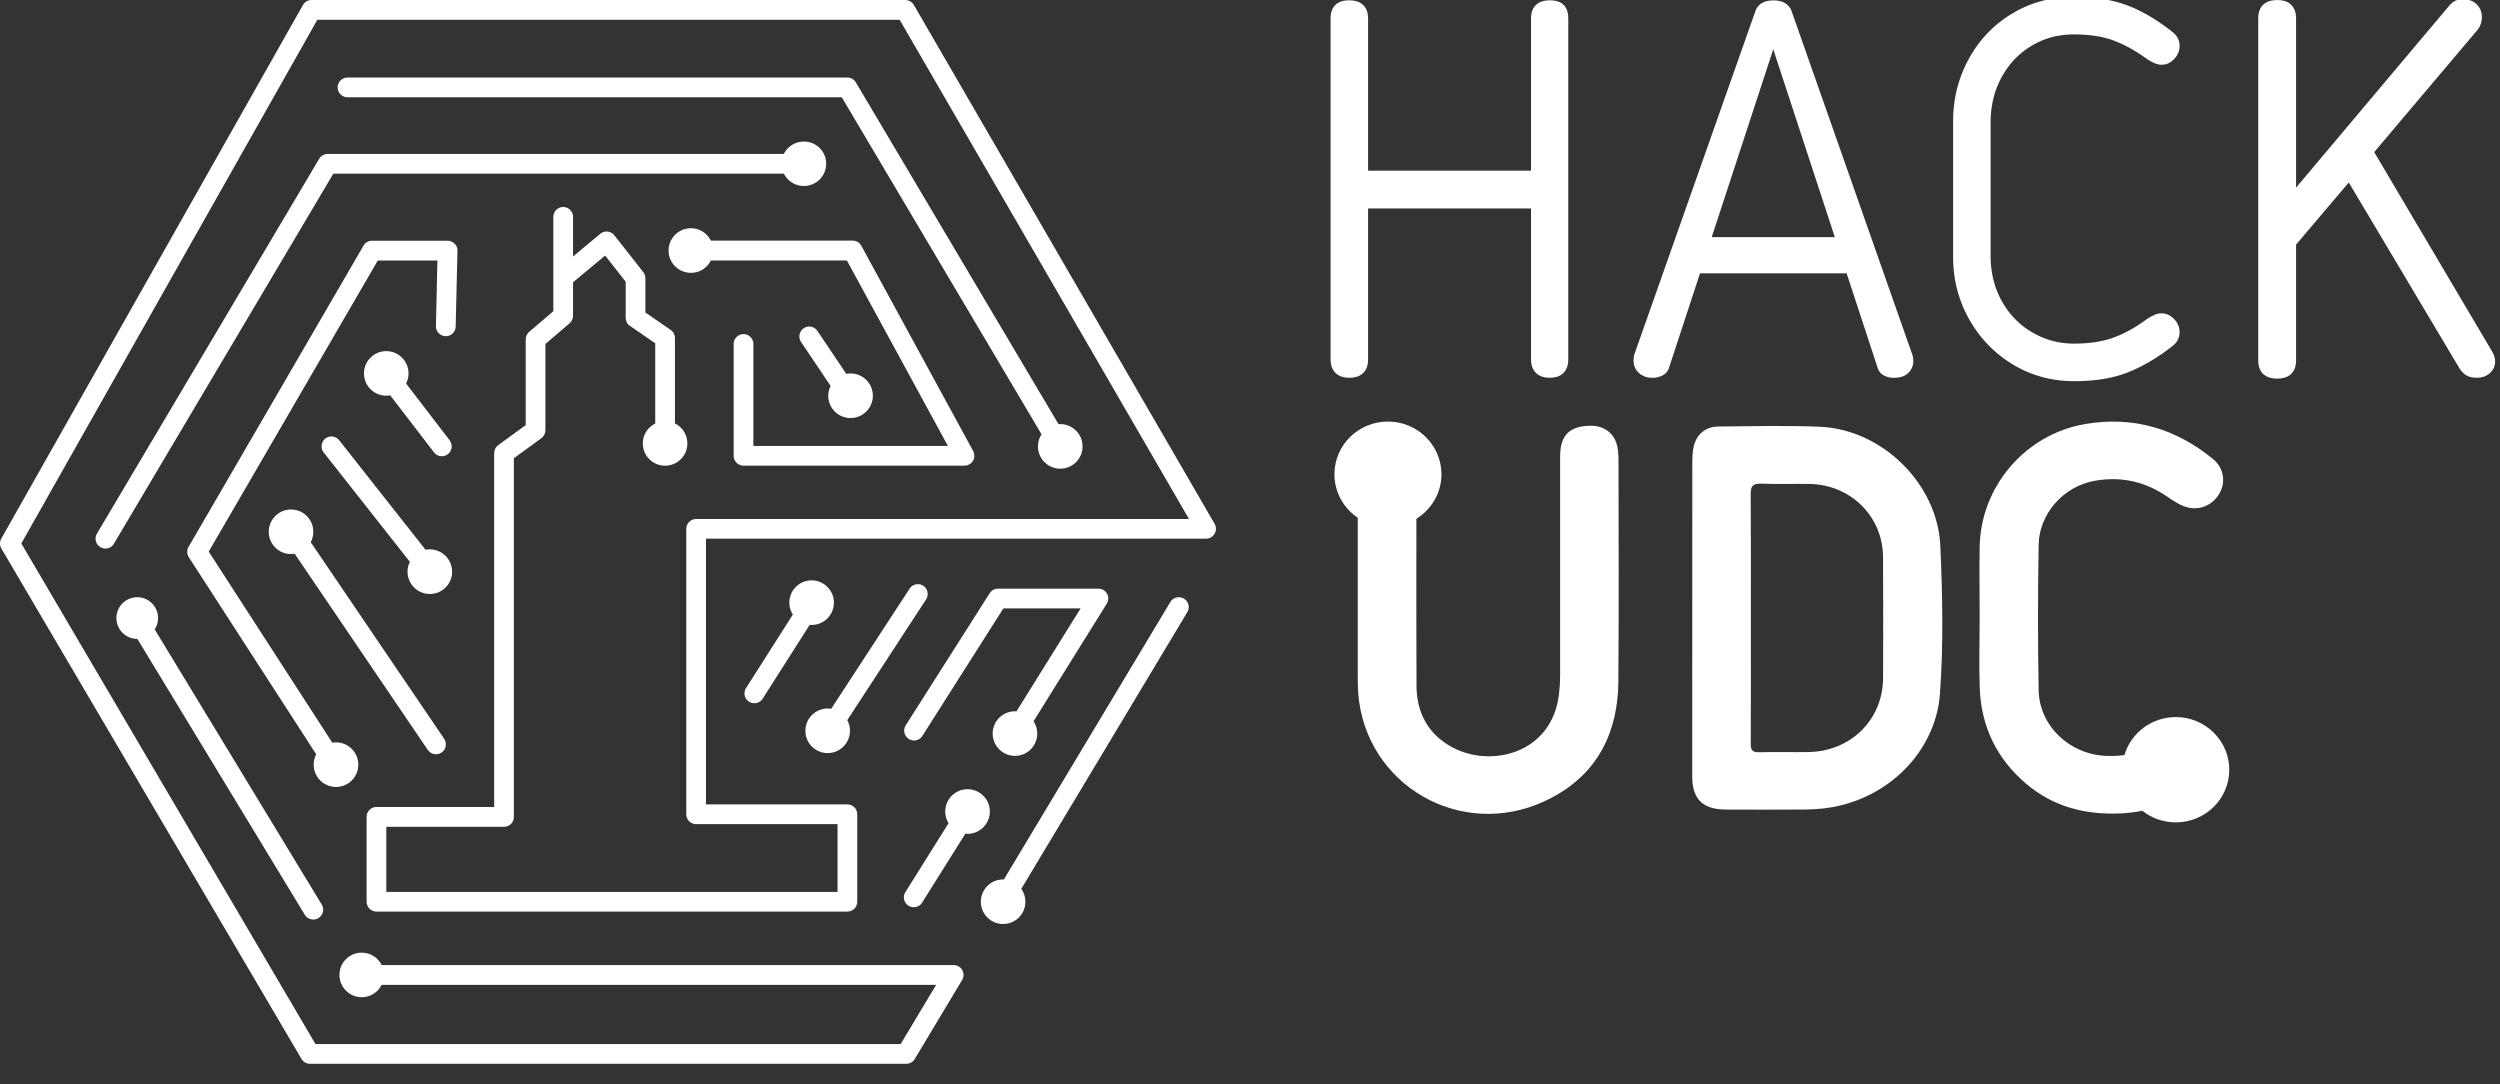 <?xml version="1.0" encoding="UTF-8" standalone="no"?>
<svg
   viewBox="82.196 226.37 967.559 419.528"
   version="1.1"
   id="svg184"
   sodipodi:docname="hackudc.svg"
   width="256mm"
   height="111mm"
   xml:space="preserve"
   inkscape:version="1.3.2 (091e20ef0f, 2023-11-25, custom)"
   inkscape:export-filename="hackudc-logo.png"
   inkscape:export-xdpi="96"
   inkscape:export-ydpi="96"
   xmlns:inkscape="http://www.inkscape.org/namespaces/inkscape"
   xmlns:sodipodi="http://sodipodi.sourceforge.net/DTD/sodipodi-0.dtd"
   xmlns="http://www.w3.org/2000/svg"
   xmlns:svg="http://www.w3.org/2000/svg"><rect x="82.196" y="226.37" width="967.559" height="419.528" fill="#333333" stroke="none"/><defs
     id="defs184" /><sodipodi:namedview
     id="namedview184"
     pagecolor="#181818"
     bordercolor="#000000"
     borderopacity="0.25"
     inkscape:showpageshadow="2"
     inkscape:pageopacity="0.0"
     inkscape:pagecheckerboard="0"
     inkscape:deskcolor="#d1d1d1"
     inkscape:zoom="0.74457511"
     inkscape:cx="491.55551"
     inkscape:cy="376.0534"
     inkscape:window-width="1920"
     inkscape:window-height="1011"
     inkscape:window-x="0"
     inkscape:window-y="0"
     inkscape:window-maximized="1"
     inkscape:current-layer="svg184"
     inkscape:export-bgcolor="#18181800"
     inkscape:document-units="mm"><inkscape:page
       x="0"
       y="0"
       width="967.559"
       height="419.528"
       id="page204"
       margin="0"
       bleed="0" /></sodipodi:namedview><path
     d="m 689.16,233.59 v 131.759 c 0,2.301 -0.604,4.055 -1.833,5.323 -1.228,1.267 -3.022,1.891 -5.381,1.891 -2.281,0 -4.055,-0.624 -5.323,-1.891 -1.248,-1.248 -1.891,-3.022 -1.891,-5.323 V 307.054 H 611.68 v 58.295 c 0,2.359 -0.624,4.153 -1.891,5.381 -1.248,1.228 -3.061,1.833 -5.42,1.833 -2.301,0 -4.075,-0.624 -5.323,-1.891 -1.248,-1.248 -1.891,-3.022 -1.891,-5.323 V 233.59 c 0,-2.281 0.604,-4.055 1.833,-5.264 1.209,-1.228 3.002,-1.833 5.381,-1.833 2.359,0 4.172,0.604 5.42,1.833 1.248,1.209 1.891,2.983 1.891,5.264 v 58.841 h 63.053 v -58.841 c 0,-2.281 0.624,-4.055 1.891,-5.264 1.248,-1.228 3.061,-1.833 5.44,-1.833 4.738,0.021 7.097,2.379 7.097,7.097 z m 133.534,132.442 c 0,1.852 -0.643,3.392 -1.93,4.66 -1.287,1.267 -3.158,1.891 -5.596,1.891 -1.482,0 -2.788,-0.312 -3.938,-0.936 -1.15,-0.624 -1.93,-1.638 -2.379,-3.042 L 796.88,332.146 h -56.736 l -11.971,36.459 c -0.37,1.326 -1.17,2.32 -2.379,2.983 a 8.384,8.384 0 0 1 -4.055,0.994 c -2.145,0 -3.899,-0.624 -5.264,-1.891 -1.365,-1.248 -2.047,-2.847 -2.047,-4.757 0,-1.189 0.176,-2.223 0.546,-3.1 l 46.656,-132.305 c 1.033,-2.652 3.353,-3.997 6.98,-3.997 1.696,0 3.139,0.331 4.328,0.994 1.17,0.663 2.028,1.618 2.554,2.886 l 46.539,132.422 c 0.429,1.092 0.663,2.164 0.663,3.197 z m -30.376,-47.884 -23.825,-72.704 -23.825,72.704 z m 113.647,52.251 c -5.732,2.32 -12.731,3.49 -20.998,3.49 -8.715,0 -16.65,-2.164 -23.767,-6.473 -7.136,-4.328 -12.77,-10.158 -16.904,-17.508 -4.133,-7.35 -6.2,-15.383 -6.2,-24.098 v -52.427 c 0,-8.793 2.028,-16.884 6.103,-24.274 4.055,-7.389 9.651,-13.219 16.787,-17.508 7.136,-4.289 15.13,-6.434 24.001,-6.434 7.838,0 14.603,1.072 20.335,3.217 5.732,2.145 11.542,5.537 17.45,10.197 1.989,1.482 2.983,3.334 2.983,5.537 0,1.93 -0.702,3.626 -2.106,5.089 -1.404,1.482 -3.022,2.223 -4.874,2.223 -1.56,0 -3.431,-0.741 -5.654,-2.223 -4.504,-3.256 -8.852,-5.654 -13.024,-7.194 -4.172,-1.56 -9.3,-2.32 -15.344,-2.32 -5.908,0 -11.308,1.443 -16.182,4.328 -4.874,2.885 -8.754,6.921 -11.64,12.127 -2.886,5.206 -4.328,11.133 -4.328,17.781 v 51.296 c 0,6.648 1.462,12.556 4.367,17.742 2.925,5.167 6.843,9.202 11.796,12.069 4.952,2.886 10.333,4.328 16.182,4.328 5.83,0 10.899,-0.78 15.188,-2.32 4.289,-1.56 8.598,-3.958 12.965,-7.194 1.189,-0.741 2.203,-1.287 3.042,-1.657 0.858,-0.37 1.716,-0.546 2.613,-0.546 1.852,0 3.47,0.741 4.874,2.223 1.404,1.482 2.106,3.178 2.106,5.089 0,2.223 -0.994,4.075 -2.983,5.537 -5.459,4.27 -11.055,7.584 -16.787,9.904 z M 1047.862,366.246 c 0,1.774 -0.663,3.275 -1.989,4.484 -1.326,1.228 -3.022,1.833 -5.108,1.833 -1.696,0 -3.08,-0.331 -4.153,-0.994 -1.072,-0.663 -2.047,-1.774 -2.944,-3.314 l -42.445,-71.261 -20.394,24.04 v 44.765 c 0,2.301 -0.624,4.055 -1.891,5.264 -1.248,1.228 -3.061,1.833 -5.42,1.833 -2.359,0 -4.172,-0.604 -5.44,-1.833 -1.248,-1.209 -1.891,-2.963 -1.891,-5.264 V 233.492 c 0,-2.301 0.624,-4.055 1.891,-5.264 1.248,-1.228 3.061,-1.833 5.44,-1.833 2.359,0 4.172,0.604 5.42,1.833 1.248,1.228 1.891,2.983 1.891,5.264 v 65.49 l 59.621,-70.812 c 1.326,-1.404 2.925,-2.106 4.757,-2.106 2.359,0 4.211,0.663 5.537,1.989 1.326,1.326 1.989,2.964 1.989,4.874 0,2.223 -0.741,4.094 -2.223,5.654 l -39.442,46.656 45.544,77.012 c 0.838,1.404 1.248,2.749 1.248,3.997 z"
     style="fill:#ffffff;fill-opacity:1;stroke-width:1.95"
     id="path1" /><linearGradient
     id="a"
     x1="312.404"
     x2="312.404"
     y1="310.678"
     y2="388.55"
     gradientUnits="userSpaceOnUse"
     gradientTransform="translate(345.063,314.92)"><stop
       offset="0"
       style="stop-color:#914694"
       id="stop1" /><stop
       offset="0"
       style="stop-color:#954694"
       id="stop2" /><stop
       offset="0"
       style="stop-color:#974694"
       id="stop3" /><stop
       offset=".168"
       style="stop-color:#944593"
       id="stop4" /><stop
       offset=".345"
       style="stop-color:#8b4292"
       id="stop5" /><stop
       offset=".526"
       style="stop-color:#7a3d8f"
       id="stop6" /><stop
       offset=".711"
       style="stop-color:#62378b"
       id="stop7" /><stop
       offset=".896"
       style="stop-color:#443286"
       id="stop8" /><stop
       offset="1"
       style="stop-color:#2d2e83"
       id="stop9" /><stop
       offset="1"
       style="stop-color:#000"
       id="stop10" /></linearGradient><path
     d="m 708.54,490.129 c -0.156,19.458 -7.818,35.367 -25.599,44.862 -32.267,17.294 -69.799,-2.496 -74.712,-36.927 -0.468,-3.256 -0.546,-6.492 -0.546,-9.748 v -61.571 c -5.459,-3.685 -9.027,-9.846 -9.027,-16.826 0,-11.269 9.28,-20.394 20.725,-20.394 11.406,0 20.686,9.124 20.686,20.394 0,7.253 -3.86,13.609 -9.69,17.216 -0.039,21.505 -0.039,43.088 0.039,64.612 0.039,10.314 4.367,18.697 13.726,23.786 14.935,8.13 38.623,2.632 41.411,-20.394 0.292,-2.418 0.448,-4.874 0.448,-7.292 v -84.792 c 0,-8.306 3.665,-11.913 12.03,-11.913 5.167,0 9.163,3.139 10.119,8.15 0.331,1.579 0.448,3.256 0.448,4.835 0.021,28.68 0.176,57.34 -0.059,86 z"
     style="fill:#ffffff;fill-opacity:1;stroke-width:1.95"
     id="path10" /><linearGradient
     id="b"
     x1="380.04"
     x2="380.04"
     y1="311.546"
     y2="387.717"
     gradientUnits="userSpaceOnUse"
     gradientTransform="translate(345.063,314.92)"><stop
       offset="0"
       style="stop-color:#914694"
       id="stop11" /><stop
       offset="0"
       style="stop-color:#954694"
       id="stop12" /><stop
       offset="0"
       style="stop-color:#974694"
       id="stop13" /><stop
       offset=".168"
       style="stop-color:#944593"
       id="stop14" /><stop
       offset=".345"
       style="stop-color:#8b4292"
       id="stop15" /><stop
       offset=".526"
       style="stop-color:#7a3d8f"
       id="stop16" /><stop
       offset=".711"
       style="stop-color:#62378b"
       id="stop17" /><stop
       offset=".896"
       style="stop-color:#443286"
       id="stop18" /><stop
       offset="1"
       style="stop-color:#2d2e83"
       id="stop19" /><stop
       offset="1"
       style="stop-color:#000"
       id="stop20" /></linearGradient><path
     d="m 737.142,465.329 c 0,-20.179 -0.021,-40.358 0.021,-60.538 0,-1.716 0.117,-3.47 0.448,-5.167 0.975,-5.011 4.543,-8.15 9.729,-8.189 13.043,-0.098 26.126,-0.448 39.15,0.098 24.254,1.014 45.584,22.187 46.656,46.051 0.858,19.146 1.248,38.331 -0.156,57.438 -1.404,19.165 -15.929,37.395 -38.155,42.99 -4.543,1.15 -9.183,1.618 -13.843,1.657 -10.255,0.098 -20.511,0.059 -30.766,0.021 -9.066,-0.039 -13.102,-4.016 -13.102,-12.926 0,-20.472 0.021,-40.963 0.021,-61.434 z m 22.675,0 c 0,16.299 0.039,32.618 -0.039,48.917 -0.021,2.281 0.526,3.314 3.119,3.256 6.414,-0.156 12.848,0.021 19.263,-0.078 16.397,-0.253 28.797,-12.595 28.836,-28.738 0.039,-15.597 0.098,-31.195 -0.021,-46.773 -0.098,-15.773 -12.614,-28.056 -28.621,-28.251 -6.22,-0.078 -12.439,0.136 -18.639,-0.098 -3.256,-0.117 -3.977,1.072 -3.958,4.075 0.117,15.89 0.059,31.78 0.059,47.689 z"
     style="fill:#ffffff;fill-opacity:1;stroke-width:1.95"
     id="path20" /><linearGradient
     id="c"
     x1="437.013"
     x2="437.013"
     y1="310.684"
     y2="390.227"
     gradientUnits="userSpaceOnUse"
     gradientTransform="translate(345.063,314.92)"><stop
       offset="0"
       style="stop-color:#914694"
       id="stop21" /><stop
       offset="0"
       style="stop-color:#954694"
       id="stop22" /><stop
       offset="0"
       style="stop-color:#974694"
       id="stop23" /><stop
       offset=".168"
       style="stop-color:#944593"
       id="stop24" /><stop
       offset=".345"
       style="stop-color:#8b4292"
       id="stop25" /><stop
       offset=".526"
       style="stop-color:#7a3d8f"
       id="stop26" /><stop
       offset=".711"
       style="stop-color:#62378b"
       id="stop27" /><stop
       offset=".896"
       style="stop-color:#443286"
       id="stop28" /><stop
       offset="1"
       style="stop-color:#2d2e83"
       id="stop29" /><stop
       offset="1"
       style="stop-color:#000"
       id="stop30" /></linearGradient><path
     d="m 944.978,524.287 c 0,11.269 -9.28,20.355 -20.686,20.355 -4.913,0 -9.417,-1.657 -12.946,-4.484 -2.671,0.546 -5.42,0.858 -8.286,1.014 -13.823,0.643 -26.262,-2.535 -36.868,-11.62 -11.289,-9.67 -17.196,-22.012 -17.781,-36.712 -0.331,-9.066 -0.039,-18.113 -0.039,-27.218 0,-9.164 -0.156,-18.327 0,-27.51 0.37,-23.396 17.567,-43.673 40.924,-47.65 18.522,-3.139 35.094,1.774 49.483,13.648 4.172,3.47 4.991,9.105 2.203,13.57 -3.002,4.796 -8.54,6.648 -13.745,4.543 -2.827,-1.111 -5.167,-3.002 -7.701,-4.582 -8.208,-5.206 -17.235,-6.902 -26.769,-5.167 -11.952,2.164 -21.349,12.712 -21.563,24.722 -0.331,18.775 -0.331,37.531 0,56.268 0.253,13.901 11.991,24.878 26.087,25.443 2.457,0.117 4.796,0 7.116,-0.292 2.496,-8.52 10.45,-14.72 19.926,-14.72 11.367,0.021 20.647,9.124 20.647,20.394 z"
     style="fill:#ffffff;fill-opacity:1;stroke-width:1.95"
     id="path30" /><radialGradient
     id="d"
     cx="174.142"
     cy="307.272"
     r="86.386"
     gradientUnits="userSpaceOnUse"
     spreadMethod="reflect"
     gradientTransform="translate(345.063,314.92)"><stop
       offset="0"
       style="stop-color:#914694"
       id="stop31" /><stop
       offset="0"
       style="stop-color:#954694"
       id="stop32" /><stop
       offset="0"
       style="stop-color:#974694"
       id="stop33" /><stop
       offset=".168"
       style="stop-color:#944593"
       id="stop34" /><stop
       offset=".345"
       style="stop-color:#8b4292"
       id="stop35" /><stop
       offset=".526"
       style="stop-color:#7a3d8f"
       id="stop36" /><stop
       offset=".711"
       style="stop-color:#62378b"
       id="stop37" /><stop
       offset=".896"
       style="stop-color:#443286"
       id="stop38" /><stop
       offset="1"
       style="stop-color:#2d2e83"
       id="stop39" /><stop
       offset="1"
       style="stop-color:#000"
       id="stop40" /></radialGradient><path
     d="m 552.293,432.918 c -0.691,1.203 -1.945,1.919 -3.327,1.919 H 355.419 v 102.852 h 54.74 c 2.098,0 3.813,1.715 3.813,3.813 v 33.857 c 0,2.098 -1.715,3.813 -3.813,3.813 H 227.897 c -2.098,0 -3.813,-1.715 -3.813,-3.813 v -32.859 c 0,-2.098 1.715,-3.813 3.813,-3.813 h 45.553 V 401.748 c 0,-1.228 0.589,-2.38 1.561,-3.097 l 10.646,-7.754 v -33.192 c 0,-1.126 0.486,-2.175 1.331,-2.892 l 9.366,-8.01 v -36.519 c 0,-2.098 1.715,-3.813 3.813,-3.813 2.098,0 3.813,1.715 3.813,3.813 v 15.355 l 10.518,-8.778 c 0.793,-0.665 1.817,-0.972 2.866,-0.87 1.024,0.102 1.945,0.614 2.585,1.433 l 11.209,14.254 c 0.537,0.665 0.819,1.51 0.819,2.38 v 13.256 l 9.801,6.756 c 1.049,0.717 1.638,1.894 1.638,3.148 v 33.038 c 2.841,1.382 4.811,4.325 4.811,7.729 0,4.76 -3.864,8.624 -8.624,8.624 -4.76,0 -8.624,-3.839 -8.624,-8.624 0,-2.841 1.382,-5.374 3.506,-6.91 0.409,-0.307 0.845,-0.563 1.305,-0.793 v -31.042 l -9.802,-6.756 c -1.049,-0.691 -1.638,-1.868 -1.638,-3.148 V 335.389 l -7.959,-10.109 -12.412,10.339 v 12.975 c 0,1.126 -0.486,2.175 -1.331,2.892 l -9.366,8.01 v 33.371 c 0,1.228 -0.589,2.38 -1.561,3.097 l -10.646,7.754 v 138.833 c 0,2.124 -1.689,3.813 -3.813,3.813 h -45.553 v 25.207 H 406.346 V 545.341 H 351.606 c -2.098,0 -3.813,-1.715 -3.813,-3.813 V 431.05 c 0,-2.098 1.715,-3.813 3.813,-3.813 h 190.758 L 430.376,234.022 H 205.019 L 90.446,436.705 204.302,630.458 h 226.458 l 13.743,-22.93 H 229.893 c -0.307,0.614 -0.691,1.203 -1.126,1.715 -1.561,1.868 -3.915,3.071 -6.577,3.071 -4.76,0 -8.624,-3.864 -8.624,-8.624 0,-4.76 3.839,-8.624 8.624,-8.624 3.404,0 6.347,1.971 7.729,4.811 h 221.365 c 1.382,0 2.636,0.742 3.327,1.945 0.691,1.203 0.665,2.662 -0.051,3.839 l -18.323,30.556 c -0.691,1.152 -1.945,1.868 -3.276,1.868 H 202.152 c -1.356,0 -2.585,-0.717 -3.276,-1.894 L 82.717,438.65 c -0.691,-1.177 -0.691,-2.636 -0.026,-3.813 L 199.44,228.315 c 0.665,-1.203 1.945,-1.945 3.327,-1.945 h 229.785 c 1.356,0 2.636,0.742 3.327,1.919 l 6.367,10.984 110.048,189.857 c 0.665,1.152 0.665,2.61 0,3.788 z"
     style="fill:#ffffff;fill-opacity:1;stroke-width:2.559"
     id="path40" /><linearGradient
     id="e"
     x1="214.786"
     x2="174.876"
     y1="242.39"
     y2="282.3"
     gradientUnits="userSpaceOnUse"
     gradientTransform="translate(345.063,314.92)"><stop
       offset="0"
       style="stop-color:#914694"
       id="stop41" /><stop
       offset=".199"
       style="stop-color:#954694"
       id="stop42" /><stop
       offset=".274"
       style="stop-color:#974694"
       id="stop43" /><stop
       offset=".276"
       style="stop-color:#974694"
       id="stop44" /><stop
       offset=".385"
       style="stop-color:#783c8e"
       id="stop45" /><stop
       offset=".496"
       style="stop-color:#5f378a"
       id="stop46" /><stop
       offset=".611"
       style="stop-color:#4a3387"
       id="stop47" /><stop
       offset=".731"
       style="stop-color:#3b3085"
       id="stop48" /><stop
       offset=".857"
       style="stop-color:#312f84"
       id="stop49" /><stop
       offset="1"
       style="stop-color:#2d2e83"
       id="stop50" /><stop
       offset="1"
       style="stop-color:#000"
       id="stop51" /></linearGradient><path
     d="m 501.162,399.137 c 0,4.76 -3.839,8.624 -8.624,8.624 a 8.629,8.629 0 0 1 -7.242,-13.307 L 407.984,264.015 H 216.688 c -2.098,0 -3.813,-1.715 -3.813,-3.813 0,-2.098 1.715,-3.813 3.813,-3.813 h 193.471 c 1.356,0 2.61,0.717 3.276,1.868 l 78.438,132.282 c 0.23,-0.026 0.435,-0.026 0.665,-0.026 4.76,0 8.624,3.864 8.624,8.624 z"
     style="fill:#ffffff;fill-opacity:1;stroke-width:2.559"
     id="path51" /><linearGradient
     id="f"
     x1="151.896"
     x2="151.896"
     y1="309.791"
     y2="248.234"
     gradientUnits="userSpaceOnUse"
     gradientTransform="translate(345.063,314.92)"><stop
       offset="0"
       style="stop-color:#914694"
       id="stop52" /><stop
       offset="0"
       style="stop-color:#954694"
       id="stop53" /><stop
       offset="0"
       style="stop-color:#974694"
       id="stop54" /><stop
       offset=".168"
       style="stop-color:#944593"
       id="stop55" /><stop
       offset=".345"
       style="stop-color:#8b4292"
       id="stop56" /><stop
       offset=".526"
       style="stop-color:#7a3d8f"
       id="stop57" /><stop
       offset=".711"
       style="stop-color:#62378b"
       id="stop58" /><stop
       offset=".896"
       style="stop-color:#443286"
       id="stop59" /><stop
       offset="1"
       style="stop-color:#2d2e83"
       id="stop60" /><stop
       offset="1"
       style="stop-color:#000"
       id="stop61" /></linearGradient><path
     d="m 401.944,289.734 a 8.629,8.629 0 0 1 -16.353,3.839 H 211.212 l -84.938,143.235 c -0.691,1.203 -1.971,1.868 -3.276,1.868 a 3.839,3.839 0 0 1 -3.301,-5.758 l 86.038,-145.103 c 0.691,-1.152 1.945,-1.868 3.301,-1.868 h 176.529 a 8.624,8.624 0 0 1 7.729,-4.786 8.558,8.558 0 0 1 8.65,8.573 z"
     style="fill:#ffffff;fill-opacity:1;stroke-width:2.559"
     id="path61" /><linearGradient
     id="g"
     x1="158.392"
     x2="118.815"
     y1="321.86"
     y2="282.283"
     gradientUnits="userSpaceOnUse"
     gradientTransform="translate(345.063,314.92)"><stop
       offset="0"
       style="stop-color:#914694"
       id="stop62" /><stop
       offset="0"
       style="stop-color:#954694"
       id="stop63" /><stop
       offset="0"
       style="stop-color:#974694"
       id="stop64" /><stop
       offset=".168"
       style="stop-color:#944593"
       id="stop65" /><stop
       offset=".345"
       style="stop-color:#8b4292"
       id="stop66" /><stop
       offset=".526"
       style="stop-color:#7a3d8f"
       id="stop67" /><stop
       offset=".711"
       style="stop-color:#62378b"
       id="stop68" /><stop
       offset=".896"
       style="stop-color:#443286"
       id="stop69" /><stop
       offset="1"
       style="stop-color:#2d2e83"
       id="stop70" /><stop
       offset="1"
       style="stop-color:#000"
       id="stop71" /></linearGradient><path
     d="m 259.247,323.438 -0.691,29.302 c -0.051,2.098 -1.817,3.813 -3.915,3.736 a 3.839,3.839 0 0 1 -3.736,-3.89 l 0.589,-25.387 h -23.083 l -65.437,112.653 47.83,73.959 c 0.486,-0.077 0.947,-0.128 1.433,-0.128 4.76,0 8.624,3.864 8.624,8.624 0,4.76 -3.839,8.624 -8.624,8.624 a 8.629,8.629 0 0 1 -7.652,-12.617 L 155.269,442.028 c -0.768,-1.203 -0.819,-2.738 -0.102,-3.992 L 222.881,321.442 c 0.691,-1.177 1.945,-1.894 3.301,-1.894 h 29.2 c 1.049,0 2.022,0.409 2.738,1.152 0.768,0.717 1.152,1.715 1.126,2.738 z"
     style="fill:#ffffff;fill-opacity:1;stroke-width:2.559"
     id="path71" /><linearGradient
     id="h"
     x1="140.697"
     x2="140.697"
     y1="292.856"
     y2="316.669"
     gradientUnits="userSpaceOnUse"
     gradientTransform="translate(345.063,314.92)"><stop
       offset="0"
       style="stop-color:#914694"
       id="stop72" /><stop
       offset="0"
       style="stop-color:#8d4593"
       id="stop73" /><stop
       offset="0"
       style="stop-color:#824191"
       id="stop74" /><stop
       offset="0"
       style="stop-color:#6f3b8d"
       id="stop75" /><stop
       offset="0"
       style="stop-color:#543589"
       id="stop76" /><stop
       offset="0"
       style="stop-color:#332f84"
       id="stop77" /><stop
       offset=".99"
       style="stop-color:#974694"
       id="stop78" /><stop
       offset=".991"
       style="stop-color:#924493"
       id="stop79" /><stop
       offset=".993"
       style="stop-color:#834090"
       id="stop80" /><stop
       offset=".996"
       style="stop-color:#6a398c"
       id="stop81" /><stop
       offset=".999"
       style="stop-color:#463287"
       id="stop82" /><stop
       offset="1"
       style="stop-color:#2d2e83"
       id="stop83" /><stop
       offset="1"
       style="stop-color:#000"
       id="stop84" /></linearGradient><path
     d="m 257.174,447.633 c 0,4.76 -3.864,8.624 -8.624,8.624 -4.76,0 -8.624,-3.864 -8.624,-8.624 0,-1.382 0.333,-2.662 0.896,-3.813 l -33.346,-42.328 c -1.305,-1.638 -1.024,-4.043 0.614,-5.374 1.638,-1.305 4.069,-1.024 5.374,0.64 l 33.422,42.379 a 8.668,8.668 0 0 1 10.288,8.496 z"
     style="fill:#ffffff;fill-opacity:1;stroke-width:2.559"
     id="path84" /><linearGradient
     id="i"
     x1="208.645"
     x2="208.645"
     y1="290.058"
     y2="276.226"
     gradientUnits="userSpaceOnUse"
     gradientTransform="translate(345.063,314.92)"><stop
       offset="0"
       style="stop-color:#914694"
       id="stop85" /><stop
       offset="0"
       style="stop-color:#954694"
       id="stop86" /><stop
       offset="0"
       style="stop-color:#974694"
       id="stop87" /><stop
       offset=".168"
       style="stop-color:#944593"
       id="stop88" /><stop
       offset=".345"
       style="stop-color:#8b4292"
       id="stop89" /><stop
       offset=".526"
       style="stop-color:#7a3d8f"
       id="stop90" /><stop
       offset=".711"
       style="stop-color:#62378b"
       id="stop91" /><stop
       offset=".896"
       style="stop-color:#443286"
       id="stop92" /><stop
       offset="1"
       style="stop-color:#2d2e83"
       id="stop93" /><stop
       offset="1"
       style="stop-color:#000"
       id="stop94" /></linearGradient><path
     d="m 420.012,379.534 c 0,4.76 -3.864,8.624 -8.624,8.624 a 8.611,8.611 0 0 1 -7.729,-12.437 l -11.439,-17.018 c -1.177,-1.766 -0.691,-4.12 1.049,-5.297 1.766,-1.177 4.12,-0.717 5.297,1.049 l 11.158,16.609 c 0.537,-0.102 1.1,-0.154 1.663,-0.154 4.76,0 8.624,3.864 8.624,8.624 z"
     style="fill:#ffffff;fill-opacity:1;stroke-width:2.559"
     id="path94" /><linearGradient
     id="j"
     x1="208.311"
     x2="194.789"
     y1="323.909"
     y2="323.909"
     gradientUnits="userSpaceOnUse"
     gradientTransform="translate(345.063,314.92)"><stop
       offset="0"
       style="stop-color:#914694"
       id="stop95" /><stop
       offset="0"
       style="stop-color:#954694"
       id="stop96" /><stop
       offset="0"
       style="stop-color:#974694"
       id="stop97" /><stop
       offset=".168"
       style="stop-color:#944593"
       id="stop98" /><stop
       offset=".345"
       style="stop-color:#8b4292"
       id="stop99" /><stop
       offset=".526"
       style="stop-color:#7a3d8f"
       id="stop100" /><stop
       offset=".711"
       style="stop-color:#62378b"
       id="stop101" /><stop
       offset=".896"
       style="stop-color:#443286"
       id="stop102" /><stop
       offset="1"
       style="stop-color:#2d2e83"
       id="stop103" /><stop
       offset="1"
       style="stop-color:#000"
       id="stop104" /></linearGradient><path
     d="m 404.938,459.61 c 0,4.76 -3.839,8.624 -8.624,8.624 -0.256,0 -0.512,-0.026 -0.742,-0.051 L 377.376,496.768 c -0.717,1.152 -1.945,1.766 -3.225,1.766 -0.691,0 -1.408,-0.205 -2.047,-0.589 a 3.839,3.839 0 0 1 -1.177,-5.272 l 18.119,-28.458 c -0.845,-1.331 -1.356,-2.917 -1.356,-4.606 0,-4.76 3.839,-8.624 8.624,-8.624 4.786,0.026 8.624,3.89 8.624,8.624 z"
     style="fill:#ffffff;fill-opacity:1;stroke-width:2.559"
     id="path104" /><linearGradient
     id="k"
     x1="203.995"
     x2="222.489"
     y1="327.948"
     y2="327.948"
     gradientUnits="userSpaceOnUse"
     gradientTransform="translate(345.063,314.92)"><stop
       offset="0"
       style="stop-color:#914694"
       id="stop105" /><stop
       offset="0"
       style="stop-color:#954694"
       id="stop106" /><stop
       offset="0"
       style="stop-color:#974694"
       id="stop107" /><stop
       offset=".168"
       style="stop-color:#944593"
       id="stop108" /><stop
       offset=".345"
       style="stop-color:#8b4292"
       id="stop109" /><stop
       offset=".526"
       style="stop-color:#7a3d8f"
       id="stop110" /><stop
       offset=".711"
       style="stop-color:#62378b"
       id="stop111" /><stop
       offset=".896"
       style="stop-color:#443286"
       id="stop112" /><stop
       offset="1"
       style="stop-color:#2d2e83"
       id="stop113" /><stop
       offset="1"
       style="stop-color:#000"
       id="stop114" /></linearGradient><path
     d="m 440.613,458.356 -30.505,46.73 a 8.629,8.629 0 0 1 -7.575,12.745 c -4.76,0 -8.624,-3.839 -8.624,-8.624 0,-4.786 3.864,-8.624 8.624,-8.624 0.461,0 0.896,0.026 1.356,0.102 l 30.351,-46.5 c 1.152,-1.766 3.532,-2.252 5.297,-1.1 1.715,1.126 2.201,3.48 1.075,5.272 z"
     style="fill:#ffffff;fill-opacity:1;stroke-width:2.559"
     id="path114" /><linearGradient
     id="l"
     x1="218.922"
     x2="249.792"
     y1="328.515"
     y2="328.515"
     gradientUnits="userSpaceOnUse"
     gradientTransform="translate(345.063,314.92)"><stop
       offset="0"
       style="stop-color:#914694"
       id="stop115" /><stop
       offset="0"
       style="stop-color:#954694"
       id="stop116" /><stop
       offset="0"
       style="stop-color:#974694"
       id="stop117" /><stop
       offset=".168"
       style="stop-color:#944593"
       id="stop118" /><stop
       offset=".345"
       style="stop-color:#8b4292"
       id="stop119" /><stop
       offset=".526"
       style="stop-color:#7a3d8f"
       id="stop120" /><stop
       offset=".711"
       style="stop-color:#62378b"
       id="stop121" /><stop
       offset=".896"
       style="stop-color:#443286"
       id="stop122" /><stop
       offset="1"
       style="stop-color:#2d2e83"
       id="stop123" /><stop
       offset="1"
       style="stop-color:#000"
       id="stop124" /></linearGradient><path
     d="m 510.503,460.07 -28.304,45.45 c 0.896,1.356 1.433,2.994 1.433,4.76 0,4.76 -3.839,8.624 -8.624,8.624 -4.76,0 -8.624,-3.864 -8.624,-8.624 a 8.611,8.611 0 0 1 9.213,-8.599 l 24.824,-39.846 h -29.891 l -31.349,49.34 c -1.126,1.791 -3.48,2.303 -5.272,1.177 -1.766,-1.126 -2.303,-3.48 -1.177,-5.272 l 32.475,-51.106 c 0.691,-1.1 1.919,-1.766 3.225,-1.766 h 38.899 c 1.382,0 2.662,0.768 3.352,1.971 0.614,1.228 0.589,2.713 -0.179,3.89 z"
     style="fill:#ffffff;fill-opacity:1;stroke-width:2.559"
     id="path124" /><linearGradient
     id="m"
     x1="183.306"
     x2="229.547"
     y1="279.311"
     y2="279.311"
     gradientUnits="userSpaceOnUse"
     gradientTransform="translate(345.063,314.92)"><stop
       offset="0"
       style="stop-color:#914694"
       id="stop125" /><stop
       offset="0"
       style="stop-color:#954694"
       id="stop126" /><stop
       offset="0"
       style="stop-color:#974694"
       id="stop127" /><stop
       offset=".168"
       style="stop-color:#944593"
       id="stop128" /><stop
       offset=".345"
       style="stop-color:#8b4292"
       id="stop129" /><stop
       offset=".526"
       style="stop-color:#7a3d8f"
       id="stop130" /><stop
       offset=".711"
       style="stop-color:#62378b"
       id="stop131" /><stop
       offset=".896"
       style="stop-color:#443286"
       id="stop132" /><stop
       offset="1"
       style="stop-color:#2d2e83"
       id="stop133" /><stop
       offset="1"
       style="stop-color:#000"
       id="stop134" /></linearGradient><path
     d="m 458.757,404.716 c -0.691,1.152 -1.945,1.868 -3.276,1.868 H 369.955 c -2.098,0 -3.813,-1.715 -3.813,-3.813 v -43.275 c 0,-2.098 1.715,-3.813 3.813,-3.813 2.098,0 3.813,1.715 3.813,3.813 v 39.462 h 75.29 l -39.104,-71.784 h -52.641 a 8.565,8.565 0 0 1 -7.729,4.786 c -4.76,0 -8.624,-3.839 -8.624,-8.624 0,-4.76 3.839,-8.624 8.624,-8.624 3.404,0 6.321,1.945 7.729,4.786 h 54.893 c 1.408,0 2.687,0.768 3.352,1.996 l 43.275,79.436 c 0.614,1.203 0.614,2.636 -0.077,3.788 z"
     style="fill:#ffffff;fill-opacity:1;stroke-width:2.559"
     id="path134" /><linearGradient
     id="n"
     x1="152.11"
     x2="136.819"
     y1="291.967"
     y2="283.139"
     gradientUnits="userSpaceOnUse"
     gradientTransform="translate(345.063,314.92)"><stop
       offset="0"
       style="stop-color:#914694"
       id="stop135" /><stop
       offset="0"
       style="stop-color:#954694"
       id="stop136" /><stop
       offset="0"
       style="stop-color:#974694"
       id="stop137" /><stop
       offset=".168"
       style="stop-color:#944593"
       id="stop138" /><stop
       offset=".345"
       style="stop-color:#8b4292"
       id="stop139" /><stop
       offset=".526"
       style="stop-color:#7a3d8f"
       id="stop140" /><stop
       offset=".711"
       style="stop-color:#62378b"
       id="stop141" /><stop
       offset=".896"
       style="stop-color:#443286"
       id="stop142" /><stop
       offset="1"
       style="stop-color:#2d2e83"
       id="stop143" /><stop
       offset="1"
       style="stop-color:#000"
       id="stop144" /></linearGradient><path
     d="m 255.51,402.157 c -0.691,0.537 -1.51,0.793 -2.329,0.793 -1.152,0 -2.278,-0.512 -3.02,-1.51 l -16.941,-22.06 c -0.512,0.102 -1.024,0.128 -1.535,0.128 -4.76,0 -8.624,-3.864 -8.624,-8.624 0,-4.76 3.839,-8.624 8.624,-8.624 4.76,0 8.624,3.864 8.624,8.624 0,1.408 -0.333,2.738 -0.947,3.915 l 16.865,21.983 c 1.28,1.689 0.972,4.095 -0.717,5.374 z"
     style="fill:#ffffff;fill-opacity:1;stroke-width:2.559"
     id="path144" /><linearGradient
     id="o"
     x1="154.112"
     x2="119.536"
     y1="332.046"
     y2="312.084"
     gradientUnits="userSpaceOnUse"
     gradientTransform="translate(345.063,314.92)"><stop
       offset="0"
       style="stop-color:#914694"
       id="stop145" /><stop
       offset="0"
       style="stop-color:#954694"
       id="stop146" /><stop
       offset="0"
       style="stop-color:#974694"
       id="stop147" /><stop
       offset=".168"
       style="stop-color:#944593"
       id="stop148" /><stop
       offset=".345"
       style="stop-color:#8b4292"
       id="stop149" /><stop
       offset=".526"
       style="stop-color:#7a3d8f"
       id="stop150" /><stop
       offset=".711"
       style="stop-color:#62378b"
       id="stop151" /><stop
       offset=".896"
       style="stop-color:#443286"
       id="stop152" /><stop
       offset="1"
       style="stop-color:#2d2e83"
       id="stop153" /><stop
       offset="1"
       style="stop-color:#000"
       id="stop154" /></linearGradient><path
     d="m 253.079,517.625 c -0.665,0.461 -1.408,0.665 -2.15,0.665 -1.228,0 -2.406,-0.589 -3.173,-1.689 l -51.515,-75.93 c -0.461,0.077 -0.921,0.128 -1.408,0.128 -4.76,0 -8.624,-3.839 -8.624,-8.624 0,-4.786 3.864,-8.624 8.624,-8.624 4.76,0 8.624,3.839 8.624,8.624 0,1.459 -0.358,2.841 -0.998,4.043 l 51.643,76.083 c 1.177,1.766 0.717,4.146 -1.024,5.323 z"
     style="fill:#ffffff;fill-opacity:1;stroke-width:2.559"
     id="path154" /><linearGradient
     id="p"
     x1="99.813"
     x2="131.07"
     y1="341.528"
     y2="341.528"
     gradientUnits="userSpaceOnUse"
     gradientTransform="translate(345.063,314.92)"><stop
       offset="0"
       style="stop-color:#914694"
       id="stop155" /><stop
       offset="0"
       style="stop-color:#954694"
       id="stop156" /><stop
       offset="0"
       style="stop-color:#974694"
       id="stop157" /><stop
       offset=".168"
       style="stop-color:#944593"
       id="stop158" /><stop
       offset=".345"
       style="stop-color:#8b4292"
       id="stop159" /><stop
       offset=".526"
       style="stop-color:#7a3d8f"
       id="stop160" /><stop
       offset=".711"
       style="stop-color:#62378b"
       id="stop161" /><stop
       offset=".896"
       style="stop-color:#443286"
       id="stop162" /><stop
       offset="1"
       style="stop-color:#2d2e83"
       id="stop163" /><stop
       offset="1"
       style="stop-color:#000"
       id="stop164" /></linearGradient><path
     d="m 205.428,581.68 c -0.614,0.384 -1.305,0.563 -1.996,0.563 -1.28,0 -2.559,-0.665 -3.276,-1.843 L 135.359,473.634 h -0.051 a 8.061,8.061 0 1 1 8.061,-8.061 c 0,1.612 -0.486,3.122 -1.305,4.376 l 64.644,106.486 c 1.1,1.791 0.537,4.146 -1.28,5.246 z"
     style="fill:#ffffff;fill-opacity:1;stroke-width:2.559"
     id="path164" /><linearGradient
     id="q"
     x1="218.924"
     x2="231.889"
     y1="355.096"
     y2="355.096"
     gradientUnits="userSpaceOnUse"
     gradientTransform="translate(345.063,314.92)"><stop
       offset="0"
       style="stop-color:#914694"
       id="stop165" /><stop
       offset="0"
       style="stop-color:#954694"
       id="stop166" /><stop
       offset="0"
       style="stop-color:#974694"
       id="stop167" /><stop
       offset=".168"
       style="stop-color:#944593"
       id="stop168" /><stop
       offset=".345"
       style="stop-color:#8b4292"
       id="stop169" /><stop
       offset=".526"
       style="stop-color:#7a3d8f"
       id="stop170" /><stop
       offset=".711"
       style="stop-color:#62378b"
       id="stop171" /><stop
       offset=".896"
       style="stop-color:#443286"
       id="stop172" /><stop
       offset="1"
       style="stop-color:#2d2e83"
       id="stop173" /><stop
       offset="1"
       style="stop-color:#000"
       id="stop174" /></linearGradient><path
     d="m 465.283,540.453 c 0,4.76 -3.839,8.624 -8.624,8.624 -0.281,0 -0.563,-0.026 -0.845,-0.051 l -16.66,26.564 a 3.826,3.826 0 1 1 -6.475,-4.069 l 16.634,-26.564 a 8.611,8.611 0 0 1 7.345,-13.128 c 4.76,0 8.624,3.839 8.624,8.624 z"
     style="fill:#ffffff;fill-opacity:1;stroke-width:2.559"
     id="path174" /><linearGradient
     id="r"
     x1="261.974"
     x2="230.54"
     y1="341.865"
     y2="341.865"
     gradientUnits="userSpaceOnUse"
     gradientTransform="translate(345.063,314.92)"><stop
       offset="0"
       style="stop-color:#914694"
       id="stop175" /><stop
       offset="0"
       style="stop-color:#954694"
       id="stop176" /><stop
       offset="0"
       style="stop-color:#974694"
       id="stop177" /><stop
       offset=".168"
       style="stop-color:#944593"
       id="stop178" /><stop
       offset=".345"
       style="stop-color:#8b4292"
       id="stop179" /><stop
       offset=".526"
       style="stop-color:#7a3d8f"
       id="stop180" /><stop
       offset=".711"
       style="stop-color:#62378b"
       id="stop181" /><stop
       offset=".896"
       style="stop-color:#443286"
       id="stop182" /><stop
       offset="1"
       style="stop-color:#2d2e83"
       id="stop183" /><stop
       offset="1"
       style="stop-color:#000"
       id="stop184" /></linearGradient><path
     d="m 541.724,463.269 -64.26,107.1 c 0.998,1.408 1.587,3.122 1.587,4.99 0,4.76 -3.839,8.624 -8.624,8.624 -4.76,0 -8.624,-3.864 -8.624,-8.624 0,-4.76 3.839,-8.624 8.624,-8.624 0.102,0 0.205,0 0.281,0.026 l 64.439,-107.407 c 1.075,-1.791 3.429,-2.406 5.246,-1.305 1.843,1.075 2.406,3.429 1.331,5.221 z"
     style="fill:#ffffff;fill-opacity:1;stroke-width:2.559"
     id="path184" /></svg>
